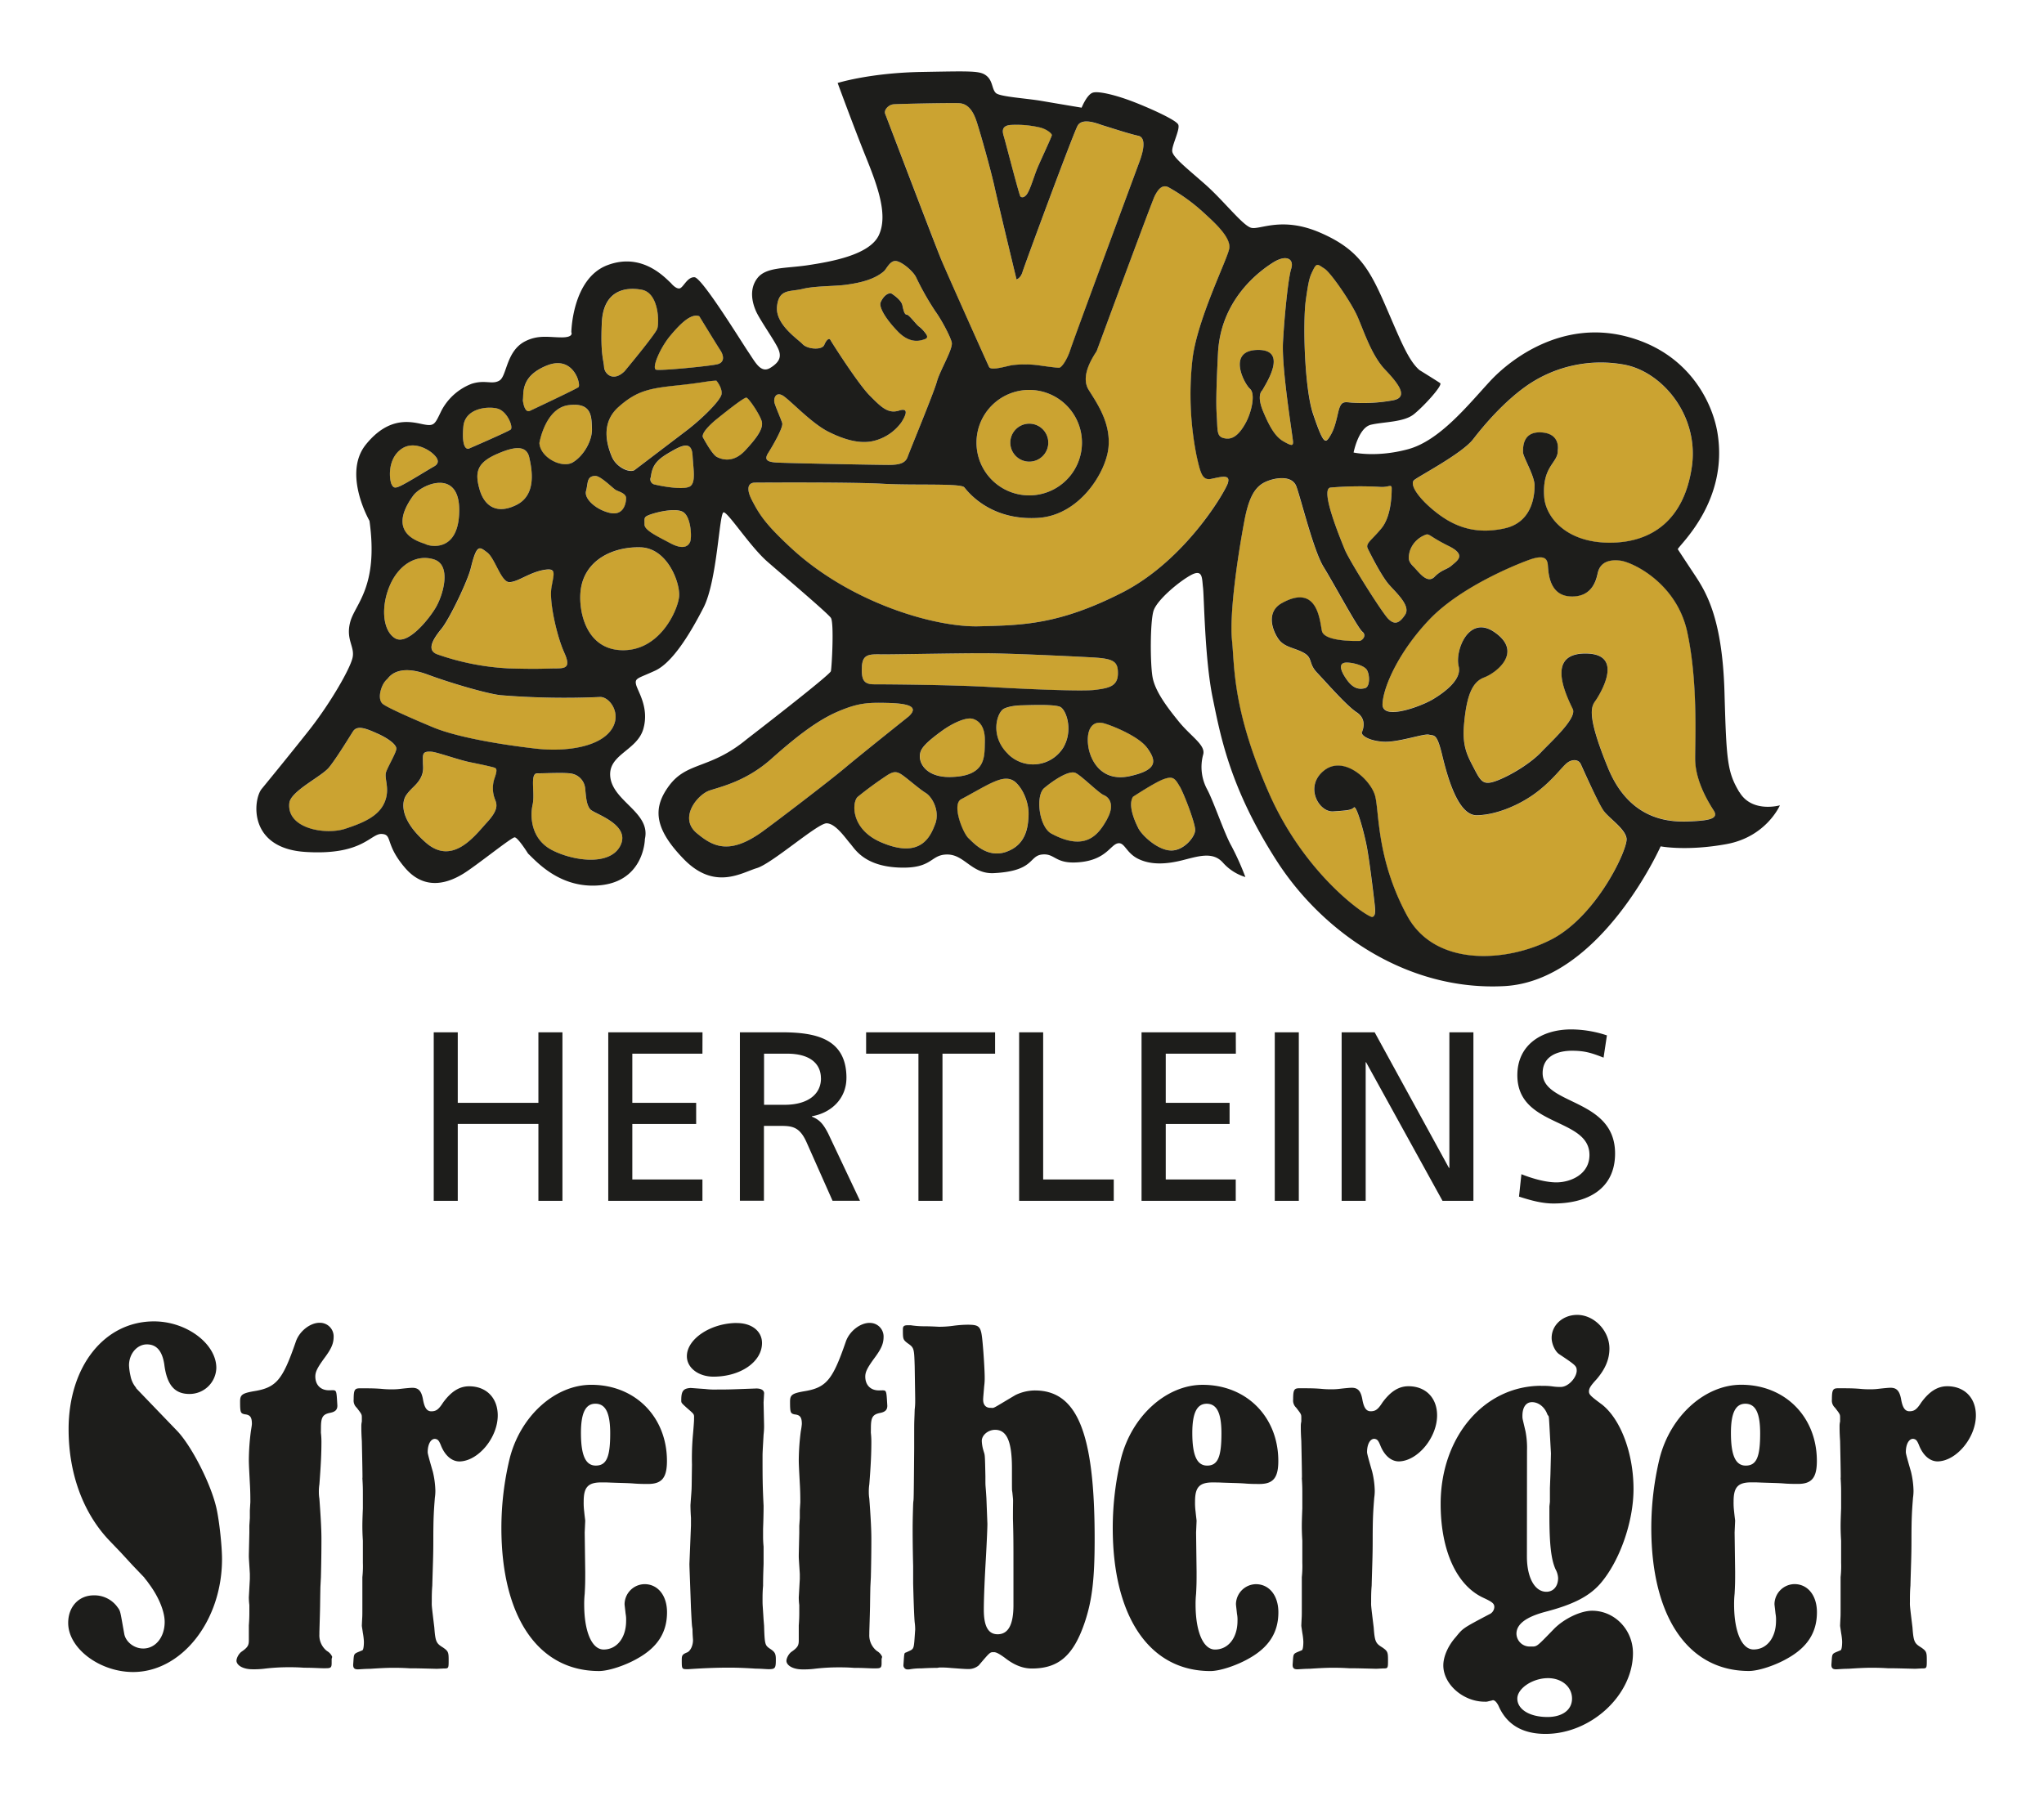 <?xml version="1.0"?>
<svg xmlns="http://www.w3.org/2000/svg" id="927b7e7b-1e4e-4ea3-a05f-db7c5564f4e7" data-name="Ebene 1" viewBox="0 0 850.39 750.98" width="360" height="318"><defs><style>.\30 41d732d-d42b-47ca-b0fc-cd6c26108415{fill:#1d1d1b}</style></defs><path d="M207.26 188.58c6.09-2.56 11.67-3.83 12.92 1.59s3 15.67-5.29 19.81-13.46.44-15.42-6.6-1.09-11.06 7.79-14.8zm13.08-17.65s19.18-9 20.33-9.91-2-13.57-13.17-9-9.5 11.68-10 14.48c.03-.03.56 5.27 2.84 4.43zm16.19-2.43c-9.75 1.24-12.15 15.73-12.15 15.73.31 6.13 9.35 10.74 13.86 8.09s8.22-9 8-14 .04-11.07-9.71-9.82zm-10.59 68.67c-5.91 1.09-10.59 5-14 5s-5.92-9.9-9.19-12.33-4.36-3.68-6.85 6.54c-1.33 5.43-8.85 21.11-12.21 25.22s-6.48 8.94-1.65 10.65a105 105 0 0 0 29.9 5.79c12.92.38 15.57 0 19.62 0s5.94-.65 3.14-6.72-6.23-20.59-5.23-26.72 2.39-8.52-3.53-7.43zm-30.86-50.61s16.2-7 17.38-7.94-1.31-7.63-5.52-8.72-13.48-.09-14.16 7.47.77 9.63 2.3 9.19zM164.9 311.44c0-1.56-3-4.05-7.78-6.23s-8.51-3.58-10.25-.93-6.88 11.15-10 15-16 9.83-16.5 14.82c-1.15 10.71 15.1 13.36 23.2 10.71s14.17-5.45 16.51-11.21-.47-9.81.62-12.61 4.2-7.99 4.2-9.55zm78.95-107.25c-.94 3.3 4.2 7.91 10 9.15s6.66-4.2 6.66-6.16-2.8-2.62-4.18-3.34-6.38-6-8.71-5.91c-3.62.15-2.84 2.96-3.77 6.26zm-41.27 137.93c4.89-5.3 4.21-7.51 3.33-9.66a12.76 12.76 0 0 1 0-9.06c1.32-3.92.57-3.86-1.15-4.33s-4.45-1.09-9.18-2-13.67-4.18-16-4.36c-4.08-.31-3.58 1.24-3.58 4.54 0 1.69.62 4-1.41 7.14-1.66 2.56-3.42 3.42-5.44 6.23s-3.12 10.12 8.09 19.93 20.45-3.14 25.34-8.43zm-30.67-135.94c-12 16.51 3.89 19.47 5.29 20.24s13.71 3.74 13.86-14-15.62-11.1-19.15-6.24zm8.25 96.38c9.31 3.88 26.47 7 42.82 8.88 12.44 1.42 26.94-.62 31.71-8.41 4-6.47-1.19-13.26-5.08-13.08a328.25 328.25 0 0 1-41.26-.74c-5.15-.49-20.4-4.86-30.46-8.6s-14.7-.93-16.63 1.71a8.56 8.56 0 0 0-2.12 2.81c-1.42 3.12-1.56 6.23 0 7.63s11.68 5.91 21.02 9.8zm-13.67-100.43c3.07-1.39 11.4-6.69 14-8.1s1.81-3.42-.49-5.44-8.79-5.71-13.86-1.22-4.08 12.33-3.27 14 1.57 1.69 3.62.76zm-2.06 63.38c5 2.95 13.71-7.51 16.82-12.74s6.76-17.78-.74-20.12-14.83 2.49-18.41 11.06c-3.83 9.16-2.71 18.84 2.33 21.8zm128.16-83.37s3.58 6.76 5.6 7.85 6.85 2.8 11.84-2.62 7.75-9.37 6.85-12.33-5.33-9.53-6.33-9.72-9.24 6.35-12.2 8.78-7.04 6.39-5.76 8.04zm27.09 6.13c1.9-3 6.26-10.58 5.76-12.3s-3.11-7.47-3.3-8.87.5-4 3.14-2.81 11.84 11.46 19.31 15.23 14.17 5.33 19.78 3.61a20 20 0 0 0 10.63-7.47c1.37-2.12 3.73-6.41-.94-4.92s-7.56-1.56-12.27-6.29-15.69-21.92-16.25-23-1.69-.24-2.62 2-7 1.81-9-.34-11.43-8.23-10.65-15.7 5.42-6 10.65-7.29 13.33-1.06 18.16-1.74 11.36-1.87 15.66-5.61c1.14-1 2.62-4.73 5.24-4.23s7.13 4.42 8.22 6.88a116.45 116.45 0 0 0 7.94 14c2.49 3.42 6.16 10.27 6.82 12.92s-4.89 11.68-6.17 16.35-11.24 28.65-12.17 31.3-3.4 3.36-7.95 3.36-43.22-.72-46.86-1-5.03-1.12-3.13-4.08zm65.24-47.33c1.72-.63.16-2.34.16-2.34a13.34 13.34 0 0 0-2.65-2.8c-.93-.47-4.2-5-5.14-5s-1.34-1.4-1.86-3.89-4.71-5-4.71-5c-1.84-.16-3.55 1.87-4.33 3.77s1.87 6.66 7.13 12.11 9.69 3.77 11.4 3.15zm39.55-59.33s.94 1.12 2.5-.62 3.27-7.79 4.67-11.21 6-13.08 6-13.7-1.92-2.34-4.73-3.12a43.14 43.14 0 0 0-12.45-1.06c-3.9.34-3.43 2.8-2.81 4.8s5.95 22.89 6.82 24.91zm135.16 194c-2.75.36-2 3.3.73 7.14s5.31 4 7.51 3.48 2-5.68.74-7.69-6.86-3.18-8.98-2.9zM391.62 108c2.34 5.73 19.09 43 19.93 44.66s7.38-.44 9.62-.78a44.51 44.51 0 0 1 10.47 0c3.17.46 7.81 1.09 9 1.09s3.48-3.68 4.73-7.6 27.56-75.1 28.78-78.37 3.14-9.81-.63-10.58-13.23-3.93-14.63-4.3-8.57-3.61-10.59.18-22.11 58.15-22.89 60.8-2.49 3.11-2.49 3.11-7.66-31.74-9.19-38.68-5.92-22.53-7.47-27.22-3.77-7.32-7.32-7.47-25.23.28-27.25.47-4.05 2.33-3.43 3.89 21.02 55.03 23.36 60.8zm161.47 73.77c1.72-2.64 2.43-4.82 3.58-10s2.34-4.67 5.61-4.36a69.13 69.13 0 0 0 17.44-1c6.26-1.31 2.33-6.66-3.46-12.73s-9-16.6-11.65-22.43-10.9-17.9-13.57-19.59-3.18-2.61-4.64.38-1.87 3.8-3.12 12.67-.63 36.47 3 47.18c4.2 12.64 5.1 12.49 6.81 9.84zm44.59 31.52c7.93 6.21 16.75 9.06 28.31 6.52s12.46-13.76 12.46-17.84-4.81-11.89-4.81-13.83-.26-8.82 7.78-8.25 6.66 7.48 6.66 7.48c.28 5.21-6.66 6.39-5.62 19.46.66 8.27 9.08 18.94 27.25 18.94s31.06-10.12 34.17-31.57-12.49-39.79-28.37-42.56a54 54 0 0 0-40.18 8.71c-9.62 6.72-17.83 16.38-22.45 22.37s-22.56 15.29-24.54 17 1.42 7.33 9.34 13.53zm-.85 26.62c3.12-3.12 5.1-3 7.22-4.79s6.23-4.23-1.29-8-8-5.1-9.35-4.82a11.14 11.14 0 0 0-3.37 1.85 10.67 10.67 0 0 0-3.63 5.51c-.52 2.55-.62 3.68 1.65 6s5.66 7.34 8.77 4.21zm-12.24 15.85c2.47-3.68-3.61-9.06-6.73-12.6s-7.64-12.6-8.77-14.86 1.41-3.31 5.64-8.5S579 205 579 203.06s-1.42-.28-4.82-.56a146 146 0 0 0-20.66.28c-4.49.56 4.08 21.14 5.94 25.76s15.53 26.33 18.12 28.88 4.53 1.98 7.01-1.7zM273 153.74c2 .49 21.95-1.43 25.38-2.25s2.64-3.86 1.37-5.79-8.78-14.2-8.78-14.2c-3.34-1.31-7.7 2.8-12.06 8s-7.97 13.74-5.91 14.24zm-13.05.56s12.64-15.14 13.51-17.57.75-14.92-6.38-16.25-16 .43-16.66 13.64.74 15.54.93 18.49 3.87 6.39 8.57 1.69zm28.21 35.06c-.37-6.41-4.89-3.89-9.71-1.09s-7.07 5-7.63 10.13a2.22 2.22 0 0 0 1.71 3.17c2.8.69 11.52 2.27 14.32.87s1.66-6.66 1.28-13.08zm12.08-25.53c.32-2.65-2.17-5.61-2.17-5.61-3.93.16-4.83.78-16.35 2s-16.82 2.28-24.39 9-4.73 15.85-2.8 20.55 7.72 7 9.59 5.61 15-11.37 21.43-16.29 14.35-12.62 14.66-15.26zm-13.07 61.5c.77-2 .31-10.43-3-12.36s-12 .26-14.64 1.46c-1.71.78-1.4 1.34-1.4 3.77s5.45 5 10.74 7.76 7.49 1.4 8.27-.63zm-57.52 128.31c8.78 4.52 24.32 6.76 28.53-2s-11.06-13.07-12.62-14.94-1.71-4.86-2.08-8.41a6.93 6.93 0 0 0-5.43-6.38c-2.8-.63-10.86-.16-14.57-.16-3.14 0-.81 8.25-1.9 13.08s-.71 14.3 8.07 18.81zm52.88-105.42c.56-5.6-4.74-20.24-16.1-20.55s-23.67 5.33-24.92 18.53c-.77 8.22 2.34 24.29 17.75 24.29s22.74-16.66 23.27-22.27zm167.61-64.13a21.94 21.94 0 1 1-21.94-21.94 21.94 21.94 0 0 1 21.94 21.94zm-14 0a7.9 7.9 0 1 0-7.9 7.9 7.9 7.9 0 0 0 7.89-7.91zm41.13 127c-3.71-5.14-15.79-9.76-18.37-10.34-5.3-1.18-7 4-6.14 9.72s5.42 14.95 17.35 12.33 10.89-6.53 7.15-11.67zm9.81 42.67c5.45.15 10.15-5.74 10.15-8.54s-4.39-14.51-6.41-18.09-3-4.33-6.54-3.12-12.93 7.39-12.93 7.39c-2.15 3.51.66 9.9 2.18 13s8.09 9.24 13.54 9.4zm17-154.66c-3.73.75-4.51-1.84-6.26-9.78a131.16 131.16 0 0 1-1.68-39.86c1.87-16.5 14.33-41.17 15.33-46.09S504.35 91.7 500 87.68a76.74 76.74 0 0 0-13.82-9.81c-3-1.56-4.73 1.56-5.79 3.59s-24.17 64.61-24.17 64.61c-2.34 3.46-6.66 10.66-3.3 16.08s9.31 13.73 8.22 24.1-12.08 28-29.15 29.15c-20.09 1.32-29.34-10.93-30.83-12.71s-20.93-.74-34-1.49-53.06-.47-53.06-.47c-2.84 0-3.83 2.39-1.28 7.32 3.14 6.07 5.74 10.11 16.35 19.93 24.73 22.89 59.79 33 78 32.54s33.26-.62 59.61-14 43-42.14 44.12-45.78-3.12-2.34-6.9-1.6zM667 337c-2.2-3.3-8.43-17-9.34-19.05s-3.48-2.2-5.68-.56-5.87 7.15-13 12.46-17 9.34-24.73 9.34-12.09-15.93-14.29-25.09-3.3-7.88-5.49-8.43-12.64 3.3-18.87 2.93-9.53-2.75-9-4 2-5.49-2.2-8.24-12.82-12.64-16.48-16.49-1.65-6-5.5-8.24-8.06-2.2-10.63-5.86-5.13-11.18 1.47-14.84c14.76-8.2 15.75 7 16.67 11.54s14.47 4.21 15.57 4.21 3.3-2.2 1.28-3.85-11.91-20.14-16.12-26.92-9.34-28-11.35-33.53-11-3.3-14.29-1.1-5.64 6.34-7.33 15.39c-3.3 17.59-6.23 39.57-5.13 50s0 28.58 15.39 63.39 41.58 52 43 51.47 1.28-2.56.73-7.14-1.83-15.21-2.93-21.44-4.4-18.13-5.5-17-2.56 1.28-8.61 1.65-12.09-10.45-3.84-17 19.41 3.85 21.25 10.44.5 26.29 13.37 50c11.72 21.62 41.77 19.24 59.9 9.89 19.12-9.84 32.06-37.92 31.33-42.13s-7.47-8.49-9.65-11.8zm46 .18c-2-3.11-7.69-12.27-7.69-21.62s1.1-32.42-3.3-52.75-22.67-29-27.84-29.68c-7.15-.92-8.8 2.75-9.35 5s-1.82 10.4-11.58 9.87-9-12.09-9.34-13.74-1.1-3.85-7.7-1.47-28.76 11.54-41.4 24.73-19.23 27.85-19.6 35.17 16.31.92 20.88-1.83 12.21-8.16 10.81-13.74c-1.65-6.59 4.17-21.61 14.84-14.28 12.28 8.42.55 17-4.21 18.86s-7.33 7-8.43 19.79c-.8 9.31 1.65 13.19 4.4 18.5s3.85 6.78 9.52 4.58 13.74-7.15 18.14-11.72 15-14.17 13.19-18c-3.3-6.78-11-23.26 5.49-23.08 16.07.18 6 16.49 4.4 19s-5.13 4.4 4.77 28.58 29.12 22.53 35.9 22.17 10.1-1.22 8.1-4.33zM518.21 176c2.49-4.51 4.24-12.14 1.81-14.32s-9.75-16.14 3.49-16.14c12.8 0 2.65 14.74 1.71 16.76 0 0-2.65 1.74.31 8.85s5.26 10.68 8.57 12.51 3.86 1.81 3.86.19-4.8-30.27-4.18-41.64 2.19-26.56 3.43-30.49-1.87-6.1-7.47-2.61c-5 3.13-21.84 14.88-23 37.77s-.56 24-.37 28.81.4 6.23 3.55 6.7 5.8-1.9 8.29-6.39zM427.9 339c.16-4.83-2-10.37-5.14-13.36s-7-1.43-10.18 0-9.4 5.1-12.71 6.82c-4.11 2.15.63 14 3 16.17s7.94 8.59 16 5.63 8.88-10.43 9.03-15.26zm-38.77 3.65c2-5.42-1.4-11.21-4.05-12.83s-7.79-6.23-10-7.63-3.42-1.25-5.76.15a152.25 152.25 0 0 0-12.46 9.1c-2.33 2-3.36 13.32 9.66 18.93 16.54 7.11 20.65-2.31 22.61-7.72zm76-62.35c.16-5.29-1.86-6.35-10.89-6.85s-34.57-1.72-45.47-1.72-35.23.47-40.83.47-9-.62-9.31 5 .71 7.47 5.14 7.47c7.32 0 33.32.25 47.64 1.09s38.93 2 44.35 1.21 9.24-1.38 9.35-6.67zm-55.34 28.18c.19-6.13-2.27-8.72-5.07-9.49s-8.4 1.8-12.77 5c-6.85 5-8.5 7.15-9 9-1.15 4.05 2.18 10.4 12.49 10.21 15.08-.26 14.15-8.58 14.33-14.72zm-92.43 37.34c5.72-4.14 27.6-20.83 34.26-26.44S378.07 298 378.07 298c4.83-4.45-1.24-5.42-9.19-5.61s-12 0-20.39 3.65-17.19 10.37-27.56 19.62-20.72 11.52-25.7 13.17-13.08 11.4-5.29 17.81c6.54 5.36 13.39 9.36 27.4-.82zm120.09 1c14.59 7.82 19.74 0 23.17-6.07s.75-9.1-1.4-10-10-8.76-12.05-9.34c-2.9-.81-9 3.27-12.71 6.38s-2.26 16.21 2.97 19zm5.11-36.13c4-7.32.87-15.66-1.56-16.66s-10.12-.78-15.73-.62c0 0-4.82 0-7.63 1.43s-6.07 11.21 1.72 18.81a14.78 14.78 0 0 0 23.18-2.99z" fill="#cba331"/><path class="041d732d-d42b-47ca-b0fc-cd6c26108415" d="M799.5 694.14c2.13 0 2.13 0 2.13-3.61 0-3.19-.21-3.62-2.34-5.11-2.76-1.7-3.19-2.34-3.61-8.29-1.28-10.42-1.07-8.93-1.07-11.06 0-1.91 0-3.83.21-6.38.22-8.51.43-12.12.43-18.72 0-9.57.21-12.34.64-17.87a18.86 18.86 0 0 0 .21-3 36.46 36.46 0 0 0-1.06-7.87c-1.92-6.59-2.13-7.65-2.13-8.08 0-3.62 1.49-5.74 3.19-5.53 1.06.21 1.49.64 2.34 2.76 1.7 4.26 4.68 6.81 8.08 6.6 7.66-.43 15.53-10 15.53-19.14 0-7.23-4.68-12.12-11.91-12.12-4 0-7.45 2.12-10.85 6.8-1.91 3-3 3.61-4.89 3.61-1.7 0-2.76-1.27-3.4-4.67-.64-3.83-1.91-5.11-4.47-5.11-.85 0-3 .21-4.89.43a27.5 27.5 0 0 1-4 .21 38 38 0 0 1-4-.21c-3-.22-4.68-.22-8.94-.22-2.12 0-2.55.64-2.55 4.68a4 4 0 0 0 1.28 3.4c2.13 2.77 2.13 2.77 2.13 4.26v1.49a8 8 0 0 0-.22 1.91c0 1.28 0 3 .22 6.17.42 19.57.21 14.68.21 15.31.21 3.62.21 4.26.21 7.45v5.31c-.21 4.9-.21 6.81-.21 7.45 0 .42 0 2.76.21 6v9.15a41.86 41.86 0 0 1-.21 6v11.06c0 7 0 3.83-.21 9.15 0 .21.21 1.48.42 3a27.86 27.86 0 0 1 .43 3.62c0 1.91-.22 3.4-.64 3.61-4 1.71-3.41.86-3.83 6 0 1.28.42 1.92 1.91 1.92.85 0 3-.22 5.11-.22 3.19-.21 6.59-.42 9.57-.42 1.49 0 3.83 0 7 .21 3.19 0 2.76 0 11.27.21zM726.13 584c4.26 0 6.17 3.83 6.17 12.34 0 9.78-1.49 13.4-6 13.4-4.25 0-6.16-4.25-6.16-13.61 0-8.3 1.91-12.13 6-12.13m4.86 32.73c4.47.21 8.09.21 10.85.42 2.34.21 4.68.21 6.17.21 5.74 0 7.87-2.55 7.87-9.57 0-18.29-13.19-31.69-31.48-31.69-15.1 0-29.56 13-34 30.84a123.91 123.91 0 0 0-3.4 28.71c0 37 15.31 59.55 40.62 59.55 4 0 11.06-2.34 16.16-5.31 8.3-4.68 12.13-10.85 12.13-19.14 0-7-3.83-11.7-9.36-11.7a8.45 8.45 0 0 0-8.3 8.29c0 .43.22 1.92.43 4a13.14 13.14 0 0 1 .21 3c0 7-3.82 11.91-9.35 11.91-4.9 0-8.09-7.44-8.09-18.72a40.34 40.34 0 0 1 .21-4.46c.22-3.83.22-5.32.22-9.15l-.22-16.37.22-4.89c0-.21-.22-1.7-.43-3.83a28.88 28.88 0 0 1-.21-4.25c0-6 1.92-7.87 7.44-7.87zm-95.7-13.19a36.19 36.19 0 0 0-.63-8.08c-1.28-5.53-1.28-5.11-1.28-6.38 0-3.62 1.49-5.74 4-5.74 2.77 0 5.32 2.12 6.38 5.1.85 1.7.43-2.55 1.49 16.17 0 .21 0 .21-.21 8.71l-.22 5.75v5.74l-.21 1.91v3.83c0 11.49.64 18.08 2.55 22.33a8.64 8.64 0 0 1 1.07 3.62c0 3.4-1.91 5.74-4.89 5.74-4.89 0-8.09-6-8.09-14.67zm8.73 94.64c5.74 0 10 3.62 10 8.51 0 4.68-4 7.66-10.21 7.66-7.44 0-12.55-3.19-12.55-7.66 0-4.26 6.38-8.51 12.77-8.51m-2.77-121.65c-23.82 0-41.9 21.27-41.9 49.13 0 19.35 6.6 34 17.87 39.13 3.61 1.7 4.46 2.34 4.46 3.83a3.43 3.43 0 0 1-2.12 3c-11.28 5.95-10.85 5.74-14 9.57-3.19 3.61-5.1 8.08-5.1 11.69 0 7.87 8.29 15.1 17.22 15.1a4.17 4.17 0 0 0 1.7-.21 15.83 15.83 0 0 0 1.71-.42c.85 0 1.7 1.06 2.34 2.34 3.4 7.86 10 11.69 19.56 11.69 18.93 0 36.37-16.16 36.37-33.6 0-9.78-7.65-17.65-17-17.65-4.67 0-11.48 3.19-15.73 7.44-7.87 8.08-7 7.45-10.21 7.45a5.45 5.45 0 0 1-5.53-5.32c0-4 4-7 12.12-9.15 11.48-3 18.08-6.37 22.76-11.69 8.08-9.36 13.82-25.74 13.82-39.35 0-14.88-5.31-28.92-13-35.09-4.89-3.62-5.53-4.25-5.53-5.53s.64-2.34 3.19-5.11c3.62-4.25 5.32-8.29 5.32-12.75 0-7.45-6.38-14-13.4-14-6 0-10.64 4.25-10.64 9.57 0 2.55 1.49 5.74 3.19 6.81 7 4.68 7.24 4.89 7.24 7-.22 3-3.62 6.6-6.6 6.6a21 21 0 0 1-3.4-.21 26.44 26.44 0 0 0-4.68-.22m-65.95 117.56c2.12 0 2.12 0 2.12-3.61 0-3.19-.21-3.62-2.34-5.11-2.76-1.7-3.18-2.34-3.61-8.29-1.28-10.42-1.07-8.93-1.07-11.06 0-1.91 0-3.83.22-6.38.21-8.51.42-12.12.42-18.72 0-9.57.22-12.34.65-17.87a18.86 18.86 0 0 0 .21-3 36.51 36.51 0 0 0-1.07-7.87c-1.91-6.59-2.13-7.65-2.13-8.08 0-3.62 1.49-5.74 3.2-5.53 1.06.21 1.48.64 2.34 2.76 1.7 4.26 4.67 6.81 8.07 6.6 7.66-.43 15.53-10 15.53-19.14 0-7.23-4.68-12.12-11.91-12.12-4 0-7.44 2.12-10.85 6.8-1.91 3-3 3.61-4.89 3.61-1.7 0-2.76-1.27-3.4-4.67-.64-3.83-1.91-5.11-4.47-5.11-.85 0-3 .21-4.89.43a27.43 27.43 0 0 1-4 .21 38.17 38.17 0 0 1-4-.21c-3-.22-4.68-.22-8.93-.22-2.13 0-2.55.64-2.55 4.68a4.05 4.05 0 0 0 1.27 3.4c2.13 2.77 2.13 2.77 2.13 4.26v1.49a8.31 8.31 0 0 0-.21 1.91c0 1.28 0 3 .21 6.17.42 19.57.21 14.68.21 15.31.21 3.62.21 4.26.21 7.45v5.31c-.21 4.9-.21 6.81-.21 7.45 0 .42 0 2.76.21 6v9.15a41.86 41.86 0 0 1-.21 6v11.06c0 7 0 3.83-.21 9.15 0 .21.21 1.48.42 3a26.21 26.21 0 0 1 .43 3.62c0 1.91-.21 3.4-.64 3.61-4 1.71-3.4.86-3.83 6 0 1.28.43 1.92 1.92 1.92.85 0 3-.22 5.1-.22 3.19-.21 6.6-.42 9.57-.42 1.49 0 3.83 0 7 .21 3.19 0 2.76 0 11.27.21zM502 584c4.26 0 6.17 3.83 6.17 12.34 0 9.78-1.49 13.4-5.95 13.4-4.25 0-6.17-4.25-6.17-13.61 0-8.3 1.92-12.13 6-12.13m4.9 32.76c4.46.21 8.08.21 10.84.42 2.34.21 4.68.21 6.17.21 5.74 0 7.87-2.55 7.87-9.57 0-18.29-13.19-31.69-31.48-31.69-15.1 0-29.56 13-34 30.84a123.91 123.91 0 0 0-3.4 28.71c0 37 15.32 59.55 40.63 59.55 4 0 11-2.34 16.16-5.31 8.29-4.68 12.12-10.85 12.12-19.14 0-7-3.83-11.7-9.36-11.7a8.45 8.45 0 0 0-8.29 8.29c0 .43.21 1.92.42 4a12.56 12.56 0 0 1 .22 3c0 7-3.83 11.91-9.36 11.91-4.89 0-8.08-7.44-8.08-18.72a40.34 40.34 0 0 1 .21-4.46c.21-3.83.21-5.32.21-9.15l-.21-16.37.21-4.89c0-.21-.21-1.7-.42-3.83a27.58 27.58 0 0 1-.22-4.25c0-6 1.92-7.87 7.45-7.87zm-96.56 6.59c-.42-7-.42-3.83-.42-9.14-.21-10.22-.21-8.51-.85-10.85a15.84 15.84 0 0 1-.64-3.62c-.21-2.55 2.55-4.89 5.53-4.89 4.89 0 7 4.89 7 15.95 0 11.7 0 8.3.21 10.43.42 4.25.21.84.21 10.63.21 7.44.21 9.57.21 22.54v13.4c0 8.08-2.12 12.12-6.59 12.12-3.83 0-5.74-3.19-5.74-10.21 0-5.31.43-14.25.85-21.27.42-7.44.64-13 .64-14.46zm-19.56 70.4a41.58 41.58 0 0 1 4.89.21c3 .21 5.53.43 7 .43a6.54 6.54 0 0 0 4.46-1.5c4.89-5.74 4.68-5.52 6.38-5.52.85 0 2.13.63 4.47 2.33 3.83 3 7.44 4.47 11.27 4.47 11.27 0 17.44-5.53 22.12-19.57 3-9.14 4-17.86 4-34.45 0-44-7.23-61.68-24.88-61.68a18.87 18.87 0 0 0-8.08 1.92c-10.43 6.17-8.51 5.31-10.43 5.31s-3-1.27-3-3.4c0-.85.21-2.76.42-5.52a25 25 0 0 0 .22-4c0-2.34-.43-9.57-.85-14-.64-7-1.07-7.66-6.39-7.66a47 47 0 0 0-5.74.43 42.59 42.59 0 0 1-5.95.42c-.43 0-3.19-.21-6.81-.21a37.39 37.39 0 0 1-5.1-.43h-1.07c-1.7 0-2.12.43-2.12 1.7 0 4 0 4.26 1.91 5.75 2.77 1.91 2.77 2.12 3 9.57.21 13.4.21 13 .21 14.25a27.46 27.46 0 0 1-.21 3.82c-.21 7.45-.21 2.13-.21 16-.22 27.23-.22 19.57-.43 23.4-.21 6.38-.21 8.72-.21 11.27 0 0 0 6.38.21 14.46v7.24c.21 8.08.43 14 .64 16.16a24.29 24.29 0 0 1 .21 3c-.64 8.72-.21 7.87-3.4 9.36-1.28.64-1.07-.42-1.49 5.32a1.73 1.73 0 0 0 1.49 1.92h.85a25.88 25.88 0 0 1 5.1-.43c3.41-.21 6-.21 6.6-.21zm-28.5-99.54c0-4.46.64-5.74 3.83-6.38 2.13-.42 3-1.27 3-3-.43-7-.22-6.39-3-6.39-3.83.22-6.17-2.12-6.17-5.74 0-1.91.85-3.62 3.62-7.44 3-4 4-6.17 4-9.15a5.67 5.67 0 0 0-5.53-5.74c-4-.21-8.72 3.4-10.21 7.87-5.53 16-8.08 19.14-17.65 20.63-4.68.85-5.53 1.49-5.53 4.25 0 4.68.21 4.9 1.91 5.32 2.34.21 3 1.28 3 4a29.9 29.9 0 0 1-.43 3 99 99 0 0 0-.85 11.91c0 2.12.21 5.53.43 9.78.21 3.4.21 6.17.21 7.87l-.21 3.4v3.19l-.22 3.19v3c-.21 9.15-.21 8.93-.21 9.79s.21 3.61.43 7.23v2.12l-.43 7.66a26.75 26.75 0 0 0 .21 3.19v2.76c0 1.28 0 3-.21 5.75v6.17c0 2.12-.42 3-3.19 4.89-1.27 1.06-2.12 3-1.91 4 .42 1.92 3.19 3.2 6.59 3.2a36.5 36.5 0 0 0 4.68-.21 83.91 83.91 0 0 1 10.21-.64c1.91 0 3.83 0 6.59.21 3.83 0 6.6.21 7.87.21h1.07c2.12 0 2.55-.21 2.55-2.12v-1.89a2.16 2.16 0 0 0 .21-.85 5 5 0 0 0-2.13-2.34 8.25 8.25 0 0 1-3.19-7V679c.43-14 .22-8.08.43-18.71l.21-4.05c.21-8.29.21-13.82.21-16.16 0-4.47-.42-10.84-.85-16.59a16.63 16.63 0 0 1-.21-2.76 19.89 19.89 0 0 1 .21-3.19c.64-8.09.85-13 .85-17.66a32.79 32.79 0 0 0-.21-3.82zm-55.72-43.81c-10.85 0-20.84 6.59-20.84 13.83 0 4.88 4.89 8.5 11.06 8.5 11.27 0 20.2-6.17 20.2-14 0-4.9-4.25-8.3-10.42-8.3m11.27 29.56c.22-1.49-1.06-2.34-3.19-2.34-11.7.43-11.48.43-16.16.43a32.2 32.2 0 0 1-5.11-.21c-3.4-.22-5.74-.43-6.16-.43-3 .21-3.83 1.28-3.83 5.11 0 1.06 0 1.06 2.12 3 3.62 3.19 3.2 2.56 3.2 5.11 0 .63-.22 3.61-.43 5.95a108.7 108.7 0 0 0-.43 12.76c-.21 13.19 0 7.66-.63 16.8 0 .22 0 2.34.21 5.32v3.19l-.64 15.95c0 1.28.21 6 .64 18.29.42 8.51.42 7.23.64 8.93 0 2.13.21 4.26.21 4.47 0 2.34-1.06 4.47-2.34 5.11-2.13.85-2.34 1.27-2.34 3.19 0 3.61 0 3.83 2.13 3.83h.63c6.39-.43 11.49-.64 17-.64 4 0 7.87.21 11.06.42 2.13 0 4.25.22 5.32.22 2.76 0 3-.43 3-4.05 0-2.55-.42-3.19-2.76-4.68-1.7-1.27-1.91-1.7-2.13-9.35l-.21-2.55c-.43-7-.43-5.75-.43-8.51 0-1.28 0-3.19.22-5.53 0-4.68.21-8.51.21-9.36v-7c-.21-2.13-.21-3.62-.21-4v-3.4c.21-5.32.21-9.15.21-9.57-.43-8.51-.43-12.34-.43-20.84 0-1.5.22-4.9.43-8.73a29.11 29.11 0 0 0 .21-3.82l-.21-9.57zm-70.18 4c4.25 0 6.17 3.83 6.17 12.34 0 9.78-1.49 13.4-6 13.4-4.25 0-6.17-4.25-6.17-13.61 0-8.3 1.92-12.13 6-12.13m4.89 32.76c4.47.21 8.08.21 10.85.42 2.34.21 4.68.21 6.16.21 5.75 0 7.88-2.55 7.88-9.57 0-18.29-13.19-31.69-31.48-31.69-15.1 0-29.56 13-34 30.84a123.37 123.37 0 0 0-3.4 28.71c0 37 15.31 59.55 40.62 59.55 4 0 11.06-2.34 16.16-5.31 8.3-4.68 12.13-10.85 12.13-19.14 0-7-3.83-11.7-9.36-11.7a8.45 8.45 0 0 0-8.3 8.29c0 .43.21 1.92.43 4a13.14 13.14 0 0 1 .21 3c0 7-3.83 11.91-9.36 11.91-4.89 0-8.08-7.44-8.08-18.72a40.34 40.34 0 0 1 .21-4.46c.22-3.83.22-5.32.22-9.15l-.22-16.37.22-4.89c0-.21-.22-1.7-.43-3.83a28.88 28.88 0 0 1-.21-4.25c0-6 1.91-7.87 7.44-7.87zm-68.06 77.41c2.13 0 2.13 0 2.13-3.61 0-3.19-.21-3.62-2.34-5.11-2.76-1.7-3.19-2.34-3.62-8.29-1.27-10.42-1.06-8.93-1.06-11.06 0-1.91 0-3.83.21-6.38.22-8.51.43-12.12.43-18.72 0-9.57.21-12.34.64-17.87a18.86 18.86 0 0 0 .21-3 37.1 37.1 0 0 0-1.06-7.87c-1.92-6.59-2.13-7.65-2.13-8.08 0-3.62 1.49-5.74 3.19-5.53 1.06.21 1.49.64 2.34 2.76 1.7 4.26 4.68 6.81 8.08 6.6 7.66-.43 15.53-10 15.53-19.14 0-7.23-4.68-12.12-11.91-12.12-4 0-7.45 2.12-10.85 6.8-1.92 3-3 3.61-4.89 3.61-1.7 0-2.77-1.27-3.4-4.67-.64-3.83-1.92-5.11-4.47-5.11-.85 0-3 .21-4.89.43a27.5 27.5 0 0 1-4 .21 38.21 38.21 0 0 1-4.05-.21c-3-.22-4.67-.22-8.93-.22-2.12 0-2.55.64-2.55 4.68a4 4 0 0 0 1.28 3.4c2.12 2.77 2.12 2.77 2.12 4.26v1.49a8.31 8.31 0 0 0-.21 1.91c0 1.28 0 3 .21 6.17.43 19.57.22 14.68.22 15.31.21 3.62.21 4.26.21 7.45v5.31c-.21 4.9-.21 6.81-.21 7.45 0 .42 0 2.76.21 6v9.15a41.86 41.86 0 0 1-.21 6v11.06c0 7 0 3.83-.22 9.15 0 .21.22 1.48.43 3a27.86 27.86 0 0 1 .43 3.62c0 1.91-.22 3.4-.64 3.61-4 1.71-3.41.86-3.83 6 0 1.28.42 1.92 1.91 1.92.85 0 3-.22 5.11-.22 3.19-.21 6.59-.42 9.57-.42 1.49 0 3.83 0 7 .21 3.19 0 2.76 0 11.27.21zm-51-100c0-4.46.64-5.74 3.83-6.38 2.13-.42 3-1.27 3-3-.43-7-.21-6.39-3-6.39-3.83.22-6.17-2.12-6.17-5.74 0-1.91.85-3.62 3.62-7.44 3-4 4-6.17 4-9.15a5.67 5.67 0 0 0-5.53-5.74c-4-.21-8.72 3.4-10.21 7.87-5.53 16-8.08 19.14-17.65 20.63-4.68.85-5.53 1.49-5.53 4.25 0 4.68.21 4.9 1.91 5.32 2.34.21 3 1.28 3 4 0 .43-.21 1.7-.42 3a96.94 96.94 0 0 0-.85 11.91c0 2.12.21 5.53.42 9.78.21 3.4.21 6.17.21 7.87l-.21 3.4v3.19l-.21 3.19v3c-.21 9.15-.21 8.93-.21 9.79s.21 3.61.42 7.23v2.12l-.42 7.66a26.75 26.75 0 0 0 .21 3.19v2.76c0 1.28 0 3-.21 5.75v6.17c0 2.12-.43 3-3.2 4.89-1.27 1.06-2.12 3-1.91 4 .43 1.92 3.19 3.2 6.59 3.2a36.5 36.5 0 0 0 4.68-.21 84 84 0 0 1 10.21-.64c1.92 0 3.83 0 6.59.21 3.83 0 6.6.21 7.87.21h1.07c2.12 0 2.55-.21 2.55-2.12v-1.84a2.16 2.16 0 0 0 .21-.85 5 5 0 0 0-2.13-2.34 8.24 8.24 0 0 1-3.18-7V679c.42-14 .21-8.08.42-18.71l.21-4.05c.22-8.29.22-13.82.22-16.16 0-4.47-.43-10.84-.85-16.59a15.88 15.88 0 0 1-.22-2.76 19 19 0 0 1 .22-3.19c.63-8.09.85-13 .85-17.66a31.31 31.31 0 0 0-.22-3.82zM60 656.28c.22.43 1.07 1.28 1.92 2.56 4 5.32 6.59 11.48 6.59 15.95 0 6.38-3.83 11.06-8.93 11.06-3.83 0-7.23-2.77-7.87-6-1.91-10.63-1.49-9.36-3.19-11.69a11.81 11.81 0 0 0-9.52-4.43c-6.17 0-10.63 4.68-10.63 11.48 0 10.64 13.18 20.42 27 20.42 20.2 0 37-21.27 37-47 0-5.74-1.27-17.23-2.55-22.12-2.55-10.21-10.42-25.31-16.17-31.27-21.9-22.75-16.37-17-17-17.86a10.6 10.6 0 0 1-2.34-4.89 24.58 24.58 0 0 1-.63-4.46c0-4.9 3.4-8.73 7.44-8.73s6.38 2.77 7.23 8.3c1.06 8.5 4.25 12.33 10.42 12.33A11.12 11.12 0 0 0 90 569.08c0-10-12.33-19.35-25.95-19.35-20.62 0-35.51 18.72-35.51 44.88 0 18.29 5.95 34.67 16.8 46.15l4.89 5.1 4.89 5.32zm164-156.72v-32h-33.55v32h-10v-70.11h10v29.35H224v-29.35h10v70.11zm68.27-70.1h-39.21v70.1h39.18v-8.89h-29.17v-23.08h26.56v-8.79h-26.56v-20.47h29.17zm49.29 19.15c0 6.7-5.57 11-15.15 11h-8.53v-21.27h9.66c9.23 0 14 4 14 10.27m10.62-.17c0-16.72-13.32-19-27.17-19h-17.16v70.09h10v-31.15h6.09c5.32 0 8.62 0 11.67 6.88l10.79 24.29h11.42l-13.22-27.95c-2.18-4.27-3.75-5.83-6.79-7.05v-.18c8.1-1.39 14.36-7.4 14.36-15.93M414 438.33v-8.87h-53.66v8.87h21.77v61.23h10v-61.23zm49.37 61.23v-8.89H434v-61.22h-10v70.11zm50.77-70.1h-39.21v70.1h39.19v-8.89H485v-23.08h26.56v-8.79H485v-20.47h29.17zm26.22 0h-10v70.1h10zm72.64 70.1v-70.11h-10v56.43h-.17l-30.91-56.43h-13.74v70.11h10v-57.65h.17l31.79 57.65zm55.64-68.8a47.83 47.83 0 0 0-14.89-2.52c-12.63 0-22.47 6.62-22.47 19.06 0 21.77 30 17.51 30 33.18 0 8.19-8 11.41-13.76 11.41-5 0-11.06-2-14.55-3.4l-1 9.32c4.61 1.48 9.4 2.87 14.36 2.87 14 0 25.61-5.92 25.61-20.81 0-23.08-30.14-20-30.14-33.44 0-7.31 6.62-9.31 12.2-9.31 5.22 0 8.1.87 13.15 2.87l1.39-9.23m55.09-101.25c-5-8.36-5.37-13-6.17-41.43-.9-32.18-8.22-42.66-13.08-50s-6.35-9.65-6.35-9.65c.5-1.72 21.3-19.93 16.48-48.59-2.1-12.44-11.84-33.32-38.15-40s-47.5 9-56.53 18.78-20.83 24.6-33.94 28.18-22.74 1.4-22.74 1.4 2-10.3 7.17-11.55 13.64-1 17.84-4.33 12.21-12.15 11-13-8.59-5.42-8.59-5.42c-4.67-4-8-12.67-13.83-26.06-6.88-15.91-11.39-24.14-27.46-31.11s-25.23-1-28.81-2.06-11.47-11.38-19.23-18.2-13.39-11.21-13.55-13.7 3.43-9.19 2.49-11.06-11.18-6.54-18.37-9.34-14.64-4.67-17.13-3.92-4.68 6.26-4.68 6.26-10.27-1.71-16.65-2.81-17.28-1.71-19-3.27-1.24-5-3.89-7.16-5.92-2-27.25-1.62-34.72 4.58-34.72 4.58 6.85 18.68 11.83 31 9.19 24.13 5.29 32.38-20 11-29.58 12.46c-9.19 1.37-17.25.69-20.87 5.3s-2.18 10.34-.62 13.85 7.23 11.53 9 15.11 1 5.92-3 8.41-6.22-2.18-9.18-6.54-19.31-31-22.43-31.14-4.67 4.51-6.29 4.67-3.51-2.25-3.51-2.25c-2.28-2-11.84-13-26.48-7.41s-14.95 27.87-14.95 27.87 1.22 2.15-4 2.15-9.62-1.17-15.14 1.59c-8 4-7.66 14.48-10.74 16.35s-5.92-.47-11.68 1.4a23.87 23.87 0 0 0-12.52 11.21c-2.71 5.61-2.89 6.54-7.57 5.61s-14-3.74-23.82 8.41 1.49 31.76 1.49 31.76c3.83 27.56-6 34.57-8 42.05s2.05 10.27.94 15-9.35 19.06-18.22 30.27-19.62 24.29-19.62 24.29c-3.51 4.48-5.7 24.62 18.21 26.16s27.1-7.71 31.77-7.48 1.17 4.21 9.81 14.21 18.68 5.65 24.06 2.38 20.08-15.18 21.44-15.18 5.6 6.77 5.6 6.77c3.23 3 12.43 13.78 27.85 13.31 20.55-.62 20.74-19.38 20.74-19.38 2.57-11.21-13.83-15.75-14.44-26.4-.51-8.88 11.21-10.51 13.78-19.38s-2.33-15.65-3-18.46.88-2.56 7.94-5.83 14.25-14.81 20.08-26.16 6.54-39.71 8.41-39.71 11 14.25 18.22 20.55 25 21.35 26.39 23.36.38 20.55 0 22.19-35 28.31-35 28.31c-15.18 12.56-24.74 9.25-32.23 19.24-6.73 9-6.73 17.57 6.07 30.69s24 5.61 30.36 3.7 25.23-18.64 29-18.64 7.95 6.3 9.82 8.4 5.65 9.35 20.08 10 13.08-5.42 20.32-5.42 10.14 8.22 19.39 7.75c17-.86 14.48-7.19 20.09-7.75s5.23 4.25 15.88 3.17 12.52-7.1 15.51-7.8 3.4 4 8.78 6.54 11.68 2.11 18.22.47 12.61-3.74 16.81 1a20.42 20.42 0 0 0 9.35 6 112.73 112.73 0 0 0-5.84-13c-2.81-4.91-7.34-18.36-10-23.36a19.6 19.6 0 0 1-1.75-14.48c1.26-4-4.91-7.47-10.05-13.78s-10-12.85-11-18.69-1-23.16.46-27.56 10.33-11.91 15.42-14.71 4.67 1.17 5.14 5.14.7 29.66 4 45.78 7.24 37.6 26.53 67.73 54.57 54.42 94.74 52.32 65.12-58.16 65.12-58.16 10.74 2.1 27.37-.93S740.51 335 740.51 335s-11.59 3.3-16.82-5.49zM588.34 199.67c2-1.7 19.91-11 24.54-17s12.83-15.65 22.45-22.37a54 54 0 0 1 40.18-8.71c15.88 2.77 31.48 21.11 28.37 42.56s-16 31.57-34.17 31.57-26.59-10.67-27.25-18.94c-1-13.07 5.9-14.25 5.62-19.46 0 0 1.39-6.92-6.66-7.48s-7.78 6.32-7.78 8.25 4.81 9.75 4.81 13.83-.9 15.29-12.46 17.84-20.38-.31-28.31-6.52-11.32-11.88-9.34-13.57zm-1.93 30a10.67 10.67 0 0 1 3.63-5.51 11.14 11.14 0 0 1 3.37-1.85c1.39-.28 1.82 1.09 9.35 4.82s3.42 6.13 1.29 8-4.1 1.67-7.22 4.79-6.51-2-8.77-4.25-2.17-3.45-1.65-6zm-12.23-27.17c3.4.28 4.82-1.35 4.82.56s0 11.51-4.27 16.7-6.77 6.23-5.64 8.5 5.66 11.32 8.77 14.86 9.2 8.92 6.73 12.6-4.41 4.25-7 1.7-16.25-24.25-18.12-28.88-10.43-25.2-5.94-25.76a146 146 0 0 1 20.65-.28zm-6.31 83.76c-2.2.55-4.76.37-7.51-3.48s-3.48-6.78-.73-7.14c2.12-.28 7.69.91 9 2.93s1.44 7.14-.76 7.69zm-24.59-161.52c1.25-8.87 1.65-9.68 3.12-12.67s2-2.06 4.64-.38 10.93 13.77 13.57 19.59 5.86 16.35 11.65 22.43 9.72 11.42 3.46 12.73a69.13 69.13 0 0 1-17.44 1c-3.27-.31-4.45-.78-5.61 4.36s-1.86 7.32-3.58 10-2.61 2.8-6.85-9.81c-3.59-10.78-4.24-38.37-2.96-47.25zM420.43 51.9a43.14 43.14 0 0 1 12.45 1.1c2.81.78 4.73 2.49 4.73 3.12s-4.57 10.27-6 13.7S428.52 79.25 427 81s-2.5.62-2.5.62c-.87-2-6.23-22.92-6.85-24.91s-1.12-4.47 2.78-4.81zm-48.74-8.59c2-.19 23.7-.63 27.25-.47s5.76 2.8 7.32 7.47 5.94 20.25 7.47 27.19 9.19 38.68 9.19 38.68 1.71-.47 2.49-3.11 20.86-57 22.89-60.8 9.19-.56 10.59-.18 10.86 3.52 14.63 4.3 1.84 7.28.63 10.58-27.57 74.43-28.81 78.36-3.58 7.6-4.73 7.6-5.8-.63-9-1.09a44.51 44.51 0 0 0-10.47 0c-2.24.34-8.78 2.46-9.62.78S394 113.69 391.62 108s-22.74-59.2-23.36-60.76 1.4-3.75 3.43-3.93zm78.45 140.78a21.94 21.94 0 1 1-21.94-21.94 21.94 21.94 0 0 1 21.94 21.94zm-130.46 4.18c1.9-3 6.26-10.58 5.76-12.3s-3.11-7.47-3.3-8.87.5-4 3.14-2.81 11.84 11.46 19.31 15.23 14.17 5.33 19.78 3.61a20 20 0 0 0 10.63-7.47c1.37-2.12 3.73-6.41-.94-4.92s-7.56-1.56-12.27-6.29-15.69-21.92-16.25-23-1.69-.24-2.62 2-7 1.81-9-.34-11.43-8.23-10.65-15.7 5.42-6 10.65-7.29 13.33-1.06 18.16-1.74 11.36-1.87 15.66-5.61c1.14-1 2.62-4.73 5.24-4.23s7.13 4.42 8.22 6.88a116.45 116.45 0 0 0 7.94 14c2.49 3.42 6.16 10.27 6.82 12.92s-4.89 11.68-6.17 16.35-11.24 28.65-12.17 31.3-3.4 3.36-7.95 3.36-43.22-.72-46.86-1-5.03-1.12-3.13-4.08zm-28.74-56.77s7.5 12.27 8.78 14.2 2.06 5-1.37 5.79-23.35 2.74-25.35 2.25 1.55-9 5.91-14.2 8.69-9.35 12.03-8.04zm9.27 32.33c-.31 2.64-8.22 10.4-14.69 15.32S266 194 264.09 195.44s-7.66-.91-9.59-5.61-4.76-13.8 2.8-20.55 12.86-7.79 24.39-9 12.42-1.86 16.35-2c-.04-.06 2.49 2.9 2.17 5.55zm-49.82-29.71c.62-13.21 9.53-15 16.66-13.64s7.26 13.82 6.38 16.25-13.51 17.57-13.51 17.57c-4.7 4.7-8.41 1.27-8.6-1.69s-1.55-5.29-.93-18.49zm-2.8 63.81c2.33-.1 7.35 5.2 8.71 5.91s4.18 1.38 4.18 3.34-.91 7.41-6.66 6.16-10.91-5.85-10-9.15.18-6.11 3.77-6.26zm-1.31-19.62c.18 5-3.52 11.36-8 14s-13.55-2-13.86-8.09c0 0 2.4-14.49 12.15-15.73s9.52 4.84 9.71 9.82zm-11.59 93c2.8 6.07.91 6.72-3.14 6.72s-6.7.38-19.62 0A105 105 0 0 1 182 272.2c-4.83-1.71-1.71-6.54 1.65-10.65s10.88-19.79 12.21-25.22c2.49-10.22 3.58-9 6.85-6.54s5.76 12.33 9.19 12.33 8.1-3.86 14-5 4.52 1.24 3.52 7.38 2.47 20.69 5.27 26.77zM227.5 152c11.21-4.54 14.32 8.1 13.17 9s-20.33 9.91-20.33 9.91c-2.28.84-2.81-4.46-2.81-4.46.47-2.78-1.24-9.91 9.97-14.45zm-7.32 38.18c1.25 5.42 3 15.67-5.29 19.81s-13.46.44-15.42-6.6-1.09-11.06 7.79-14.8c6.09-2.59 11.67-3.84 12.92 1.58zm-27.4-12.8c.68-7.56 10-8.56 14.16-7.47s6.7 7.78 5.52 8.72-17.38 7.94-17.38 7.94c-1.53.43-2.99-1.63-2.3-9.2zm-1.72 35c-.15 17.75-12.46 14.79-13.86 14s-17.28-3.73-5.29-20.24c3.53-4.82 19.31-11.48 19.15 6.27zm-24.91-25c5.07-4.49 11.55-.81 13.86 1.22s3.11 4 .49 5.44-10.94 6.71-14 8.1c-2.05.93-2.8.93-3.61-.75s-1.82-9.53 3.26-14.02zm-4.05 56.34c3.58-8.57 10.9-13.4 18.41-11.06s3.86 14.89.74 20.12-11.77 15.69-16.82 12.74-6.16-12.65-2.33-21.81zm-1.4 77.23c-1.09 2.8 1.71 6.85-.62 12.61s-8.41 8.57-16.51 11.21-24.35 0-23.2-10.71c.54-5 13.39-11 16.5-14.82s8.26-12.31 10-15 5.42-1.25 10.25.93 7.78 4.67 7.78 6.23-3.11 6.74-4.2 9.54zm45.21 11.52c.88 2.15 1.56 4.36-3.33 9.66s-14.17 18.21-25.38 8.41-10.12-17.13-8.09-19.93 3.78-3.67 5.44-6.23c2-3.12 1.41-5.45 1.41-7.14 0-3.3-.5-4.85 3.58-4.54 2.37.18 11.31 3.42 16 4.36s7.47 1.55 9.18 2 2.47.41 1.15 4.33a12.76 12.76 0 0 0 .04 9.07zm52.27 19.15c-4.21 8.79-19.75 6.55-28.53 2s-9.16-14-8.07-18.84-1.24-13.08 1.9-13.08c3.71 0 11.77-.47 14.57.16a6.93 6.93 0 0 1 5.43 6.38c.37 3.55.52 6.54 2.08 8.41s16.82 6.18 12.62 14.96zM254.69 303c-4.77 7.79-19.27 9.83-31.71 8.41-16.35-1.87-33.51-5-42.82-8.88s-19.46-8.4-21-9.8-1.42-4.51 0-7.63a8.56 8.56 0 0 1 2.12-2.81c1.93-2.64 6.57-5.45 16.63-1.71s25.31 8.11 30.46 8.6a328.25 328.25 0 0 0 41.26.74c3.87-.15 9.02 6.64 5.06 13.08zm27.84-54.81c-.56 5.61-7.85 22.27-23.27 22.27s-18.52-16.07-17.75-24.29c1.25-13.24 13.55-18.84 24.92-18.53s16.66 14.98 16.1 20.58zm4.61-22.89c-.78 2-3 3.43-8.26.63s-10.74-5.33-10.74-7.76-.31-3 1.4-3.77c2.65-1.2 11.37-3.39 14.64-1.46s3.73 10.37 2.96 12.39zm-.32-22.89c-2.8 1.4-11.52-.18-14.32-.87a2.22 2.22 0 0 1-1.71-3.17c.56-5.08 2.8-7.32 7.63-10.13s9.34-5.32 9.71 1.09 1.5 11.67-1.31 13.11zM298.19 190c-2-1.09-5.6-7.85-5.6-7.85-1.28-1.65 2.8-5.61 5.76-8s11.21-9 12.2-8.78 5.42 6.76 6.33 9.72S315 182 310 187.37s-9.78 3.71-11.81 2.63zm53.41 129.38c-6.66 5.61-28.54 22.3-34.26 26.44-14 10.15-20.86 6.21-27.4.81-7.79-6.41.31-16.16 5.29-17.81s15.32-3.92 25.7-13.17 19.15-16 27.56-19.62 12.45-3.83 20.39-3.65 14 1.16 9.19 5.61c0 .01-19.81 15.79-26.47 21.39zm7-42.19c.31-5.61 3.71-5 9.31-5s29.93-.47 40.83-.47 36.43 1.22 45.47 1.72 11 1.56 10.89 6.85-3.95 5.92-9.37 6.66-30-.37-44.35-1.21-40.32-1.09-47.64-1.09c-4.42.01-5.44-1.86-5.13-7.46zm30.52 65.46c-2 5.41-6.07 14.83-22.58 7.72-13-5.61-12-17-9.66-18.93a152.25 152.25 0 0 1 12.46-9.1c2.34-1.4 3.58-1.56 5.76-.15s7.32 6 10 7.63 5.99 7.41 4.03 12.83zM382.9 313c.53-1.88 2.18-4.05 9-9 4.37-3.18 10-5.77 12.77-5s5.26 3.36 5.07 9.49.75 14.46-14.38 14.73c-10.28.18-13.61-6.17-12.46-10.22zm36 41.26c-8.1 3-13.7-3.48-16-5.63s-7.07-14-3-16.17c3.31-1.72 9.53-5.38 12.71-6.82s7.07-3 10.18 0 5.3 8.53 5.14 13.36-.93 12.3-9.06 15.26zm.47-40.64c-7.79-7.6-4.52-17.38-1.72-18.81s7.63-1.43 7.63-1.43c5.61-.16 13.3-.37 15.73.62s5.6 9.34 1.56 16.66a14.78 14.78 0 0 1-23.23 2.96zm41.26 27.1c-3.43 6.07-8.58 13.89-23.17 6.07-5.23-2.8-6.73-15.88-3-19s9.81-7.19 12.71-6.38c2.08.58 9.9 8.47 12.05 9.34s4.78 3.89 1.38 9.97zm30.21-13.55c2 3.58 6.41 15.29 6.41 18.09s-4.7 8.69-10.15 8.54-12-6.23-13.55-9.35-4.33-9.5-2.18-13c0 0 9.35-6.17 12.93-7.39s4.48-.47 6.51 3.11zm-20.71-4.33c-11.93 2.62-16.48-6.57-17.35-12.33s.84-10.9 6.14-9.72c2.58.58 14.66 5.2 18.37 10.34s4.71 9.09-7.19 11.71zm40.79-122.11c-1.08 3.64-17.78 32.39-44.12 45.78s-41.42 13.55-59.61 14-53.25-9.65-78-32.54c-10.61-9.82-13.21-13.86-16.35-19.93-2.55-4.93-1.56-7.32 1.28-7.32 0 0 40-.28 53.06.47s32.52-.28 34 1.49 10.74 14 30.83 12.71c17.07-1.12 28.06-18.78 29.15-29.15s-4.86-18.69-8.22-24.1 1-12.62 3.3-16.08c0 0 23.11-62.59 24.17-64.61s2.8-5.15 5.79-3.59a76.74 76.74 0 0 1 13.8 9.82c4.33 4 12.4 10.81 11.41 15.73S498 133 496.1 149.5a131.16 131.16 0 0 0 1.68 39.86c1.75 7.94 2.53 10.53 6.26 9.78s7.96-2.05 6.85 1.59zm-1-18.37c-3.15-.47-3.36-1.87-3.55-6.7s-.78-5.91.37-28.81 18-34.64 23-37.77c5.6-3.49 8.72-1.31 7.47 2.61s-2.8 19.12-3.43 30.49 4.18 40 4.18 41.64-.57 1.65-3.86-.19-5.61-5.42-8.57-12.51-.31-8.85-.31-8.85c.94-2 11.09-16.76-1.71-16.76-13.24 0-5.92 14-3.49 16.14s.68 9.81-1.81 14.32-5.13 6.85-8.28 6.39zm135.43 208.5c-18.13 9.35-48.18 11.73-59.9-9.89-12.87-23.72-11.54-43.41-13.37-50s-13-17-21.25-10.44-2.2 17.4 3.84 17 7.51-.55 8.61-1.65 4.4 10.81 5.5 17 2.38 16.86 2.93 21.44.73 6.59-.73 7.14-27.66-16.67-43-51.47-14.29-52.95-15.39-63.39 1.83-32.42 5.13-50c1.69-9.05 4-13.19 7.33-15.39s12.27-4.39 14.29 1.1 7.14 26.75 11.35 33.53 14.11 25.28 16.12 26.92-.18 3.85-1.28 3.85-14.65.37-15.57-4.21-1.91-19.74-16.67-11.54c-6.6 3.66-4 11.17-1.47 14.84s6.78 3.66 10.63 5.86 1.83 4.39 5.5 8.24 12.27 13.74 16.48 16.49 2.75 7 2.2 8.24 2.75 3.66 9 4 16.67-3.48 18.87-2.93 3.29-.73 5.49 8.43 6.59 25.09 14.29 25.09 17.59-4 24.73-9.34 10.81-10.81 13-12.46 4.76-1.46 5.68.56 7.09 15.83 9.31 19.12 9 7.51 9.71 11.72-12.23 32.28-31.35 42.14zm59.54-49.27c-6.78.36-26 2-35.9-22.17s-6.42-26-4.77-28.58 11.67-18.87-4.4-19c-16.48-.18-8.79 16.3-5.49 23.08 1.84 3.79-8.79 13.38-13.19 18s-12.46 9.52-18.14 11.72-6.77.73-9.52-4.58-5.2-9.19-4.4-18.5c1.1-12.82 3.66-18 8.43-19.79s16.49-10.44 4.21-18.86c-10.67-7.33-16.49 7.69-14.84 14.28 1.4 5.58-6.23 11-10.81 13.74s-21.25 9.16-20.88 1.83 7-22 19.6-35.17 34.81-22.35 41.4-24.73 7.33-.18 7.7 1.47-.37 13.19 9.34 13.74 11-7.7 11.54-9.89 2.2-5.87 9.35-5c5.17.66 23.44 9.34 27.84 29.68s3.3 43.41 3.3 52.75 5.74 18.47 7.74 21.58-1.32 4.03-8.1 4.4zM373.52 137.82c-5.26-5.45-7.91-10.21-7.13-12.11s2.49-3.93 4.33-3.77c0 0 4.18 2.49 4.71 5s.93 3.89 1.86 3.89 4.21 4.52 5.14 5a13.34 13.34 0 0 1 2.65 2.8s1.56 1.71-.16 2.34-6.13 2.3-11.4-3.15zm62.61 46.26a7.9 7.9 0 1 1-7.9-7.89 7.9 7.9 0 0 1 7.9 7.89z"/></svg>

